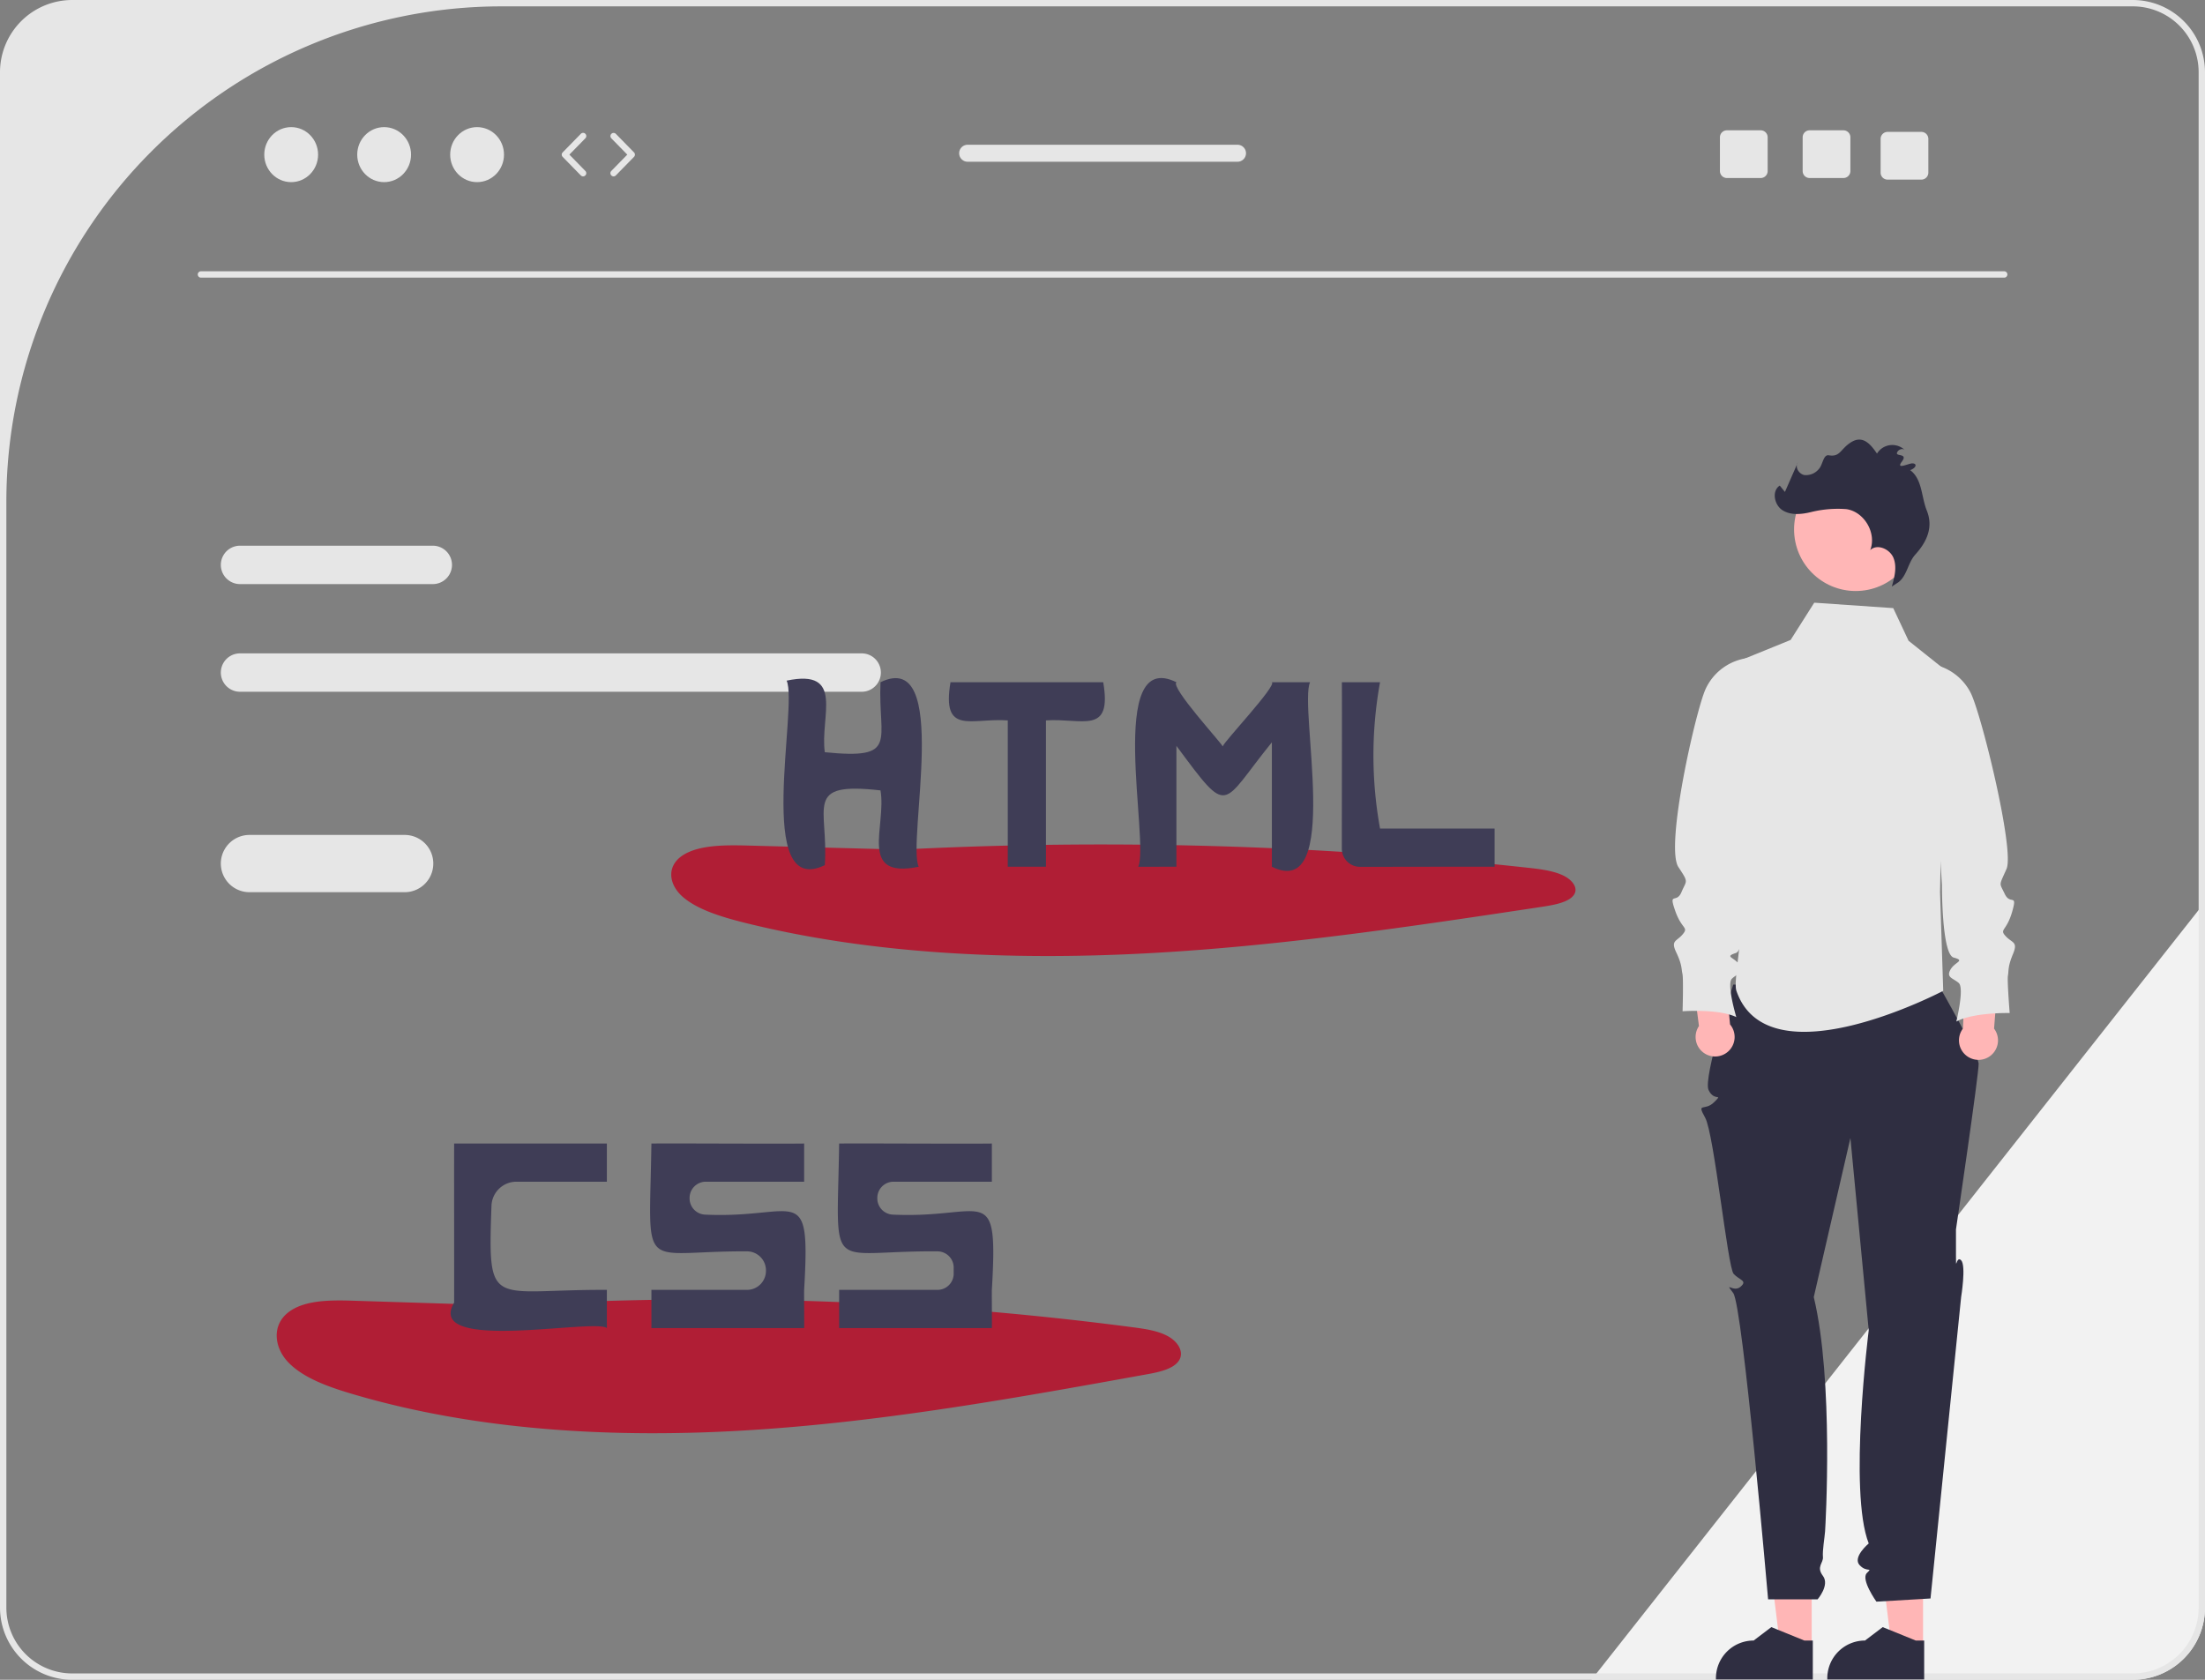 <svg height="528" viewBox="0 0 693 528" width="693" xmlns="http://www.w3.org/2000/svg"><rect x="0" y="0" width="693" height="528" fill="#808080" stroke="none"/><path d="m946.5 469.5v221.81a22.717 22.717 0 0 1 -22.69 22.69h-170.14l1.58-2 189.25-239.96z" fill="#f2f2f2" transform="translate(-253.5 -186)"/><path d="m524.312 391.368h-195.369a6.036 6.036 0 0 0 0 12.072h195.369a6.036 6.036 0 0 0 0-12.072z" fill="#e6e6e6" transform="translate(-253.5 -186)"/><path d="m389.518 357.524h-60.575a6.036 6.036 0 0 0 0 12.072h60.575a6.036 6.036 0 0 0 0-12.072z" fill="#e6e6e6" transform="translate(-253.5 -186)"/><path d="m923.81 186h-647.62a22.717 22.717 0 0 0 -22.69 22.69v482.62a22.717 22.717 0 0 0 22.69 22.69h647.62a22.717 22.717 0 0 0 22.69-22.69v-482.62a22.717 22.717 0 0 0 -22.69-22.69zm20.69 505.31a20.69 20.69 0 0 1 -20.69 20.69h-647.62a20.69 20.69 0 0 1 -20.69-20.69v-347.634a155.676 155.676 0 0 1 155.676-155.676h512.634a20.69 20.69 0 0 1 20.69 20.69z" fill="#e6e6e6" transform="translate(-253.5 -186)"/><path d="m883.39 273.269h-566.73a1 1 0 0 1 0-2h566.73a1 1 0 0 1 0 2z" fill="#e6e6e6" transform="translate(-253.5 -186)"/><ellipse cx="91.515" cy="48.603" fill="#e6e6e6" rx="8.457" ry="8.645"/><ellipse cx="120.729" cy="48.603" fill="#e6e6e6" rx="8.457" ry="8.645"/><ellipse cx="149.942" cy="48.603" fill="#e6e6e6" rx="8.457" ry="8.645"/><g transform="translate(-253.5 -186)"><path d="m436.754 241.436a.997.997 0 0 1 -.715-.301l-5.706-5.833a1.0 1 0 0 1 0-1.398l5.706-5.833a1 1 0 1 1 1.43 1.398l-5.022 5.133 5.022 5.134a1 1 0 0 1 -.715 1.699z" fill="#e6e6e6"/><path d="m446.342 241.436a1 1 0 0 1 -.715-1.699l5.021-5.134-5.021-5.133a1 1 0 0 1 1.43-1.398l5.706 5.833a1.0 1 0 0 1 0 1.398l-5.706 5.833a.997.997 0 0 1 -.715.301z" fill="#e6e6e6"/><path d="m832.852 226.959h-10.61a2.189 2.189 0 0 0 -2.19 2.19v10.62a2.189 2.189 0 0 0 2.19 2.19h10.61a2.198 2.198 0 0 0 2.2-2.19v-10.62a2.198 2.198 0 0 0 -2.2-2.19z" fill="#e6e6e6"/><path d="m806.852 226.959h-10.61a2.189 2.189 0 0 0 -2.19 2.19v10.62a2.189 2.189 0 0 0 2.19 2.19h10.61a2.198 2.198 0 0 0 2.2-2.19v-10.62a2.198 2.198 0 0 0 -2.2-2.19z" fill="#e6e6e6"/><path d="m857.352 227.459h-10.61a2.189 2.189 0 0 0 -2.19 2.19v10.62a2.189 2.189 0 0 0 2.19 2.19h10.61a2.198 2.198 0 0 0 2.2-2.19v-10.62a2.198 2.198 0 0 0 -2.2-2.19z" fill="#e6e6e6"/><path d="m642.43 231.499h-84.81a2.67 2.67 0 1 0 0 5.34h84.81a2.67 2.67 0 0 0 0-5.34z" fill="#e6e6e6"/><path d="m415.107 596.446-50.717-1.603c-7.034-.222-14.944-.211-19.962 3.424-5.694 4.126-4.832 11.435-.104 16.176s12.277 7.45 19.686 9.652c39.364 11.7 82.929 14.075 125.229 11.428s83.73-10.131 124.955-17.59c3.91-.707 8.341-1.725 9.936-4.446 1.542-2.632-.476-5.807-3.611-7.508s-7.109-2.275-10.943-2.781a1027.708 1027.708 0 0 0 -209.501-5.976" fill="#b01e35"/><path d="m506.23 557.44v-12c-8.708.123-39.87-.089-48 0-.605 41.941-4.313 33.725 30.048 33.888a5.975 5.975 0 0 1 5.952 5.967v.18a5.965 5.965 0 0 1 -5.965 5.965h-30.035v12h48c.067-.04-.049-11.587 0-12 2.03-34.765-1.986-22.261-31.166-23.656a5.095 5.095 0 0 1 -4.835-5.095v-.15a5.1 5.1 0 0 1 5.1-5.1z" fill="#3f3d56"/><path d="m565.23 557.44v-12c-8.708.123-39.87-.089-48 0-.61 42.305-4.378 33.579 30.952 33.895a5.1 5.1 0 0 1 5.048 5.1c-0.0.63-0 1.275-0 1.907a5.099 5.099 0 0 1 -5.1 5.098h-30.9v12h48c.067-.04-.049-11.587 0-12 2.03-34.765-1.986-22.261-31.166-23.656a5.095 5.095 0 0 1 -4.835-5.095v-.15a5.1 5.1 0 0 1 5.1-5.1z" fill="#3f3d56"/><path d="m444.23 557.44v-12h-48c-.034 10.703.025 39.032-0 50-9.409 15.929 44.042 4.901 48.003 8.004-.003-.004-.003-12.004-.003-12.004-36.521-.191-37.439 6.646-36.264-26.43a7.844 7.844 0 0 1 7.834-7.571c10.558.001 28.43.001 28.43.001z" fill="#3f3d56"/><path d="m539.107 453.112-50.717-1.336c-7.034-.185-14.944-.176-19.962 2.854-5.694 3.439-4.832 9.532-.104 13.484s12.277 6.21 19.686 8.046c39.364 9.753 82.929 11.733 125.229 9.526s83.73-8.445 124.955-14.663c3.91-.59 8.341-1.438 9.936-3.706 1.542-2.194-.476-4.84-3.611-6.258s-7.109-1.896-10.943-2.318a1231.445 1231.445 0 0 0 -209.501-4.981" fill="#b01e35"/><path d="m530.23 400.44c-.817 18.526 5.992 24.358-17.501 21.998-1.587-11.052 6.462-26.39-11.999-22.496 3.698 8.018-10.303 68.844 11.996 57.995 1.252-18.275-7.002-26.29 17.504-23.494 1.965 11.297-7.207 27.921 11.999 23.996-3.698-8.021 10.303-68.842-11.999-57.998z" fill="#3f3d56"/><path d="m653.23 400.44c1.647 1.017-15.09 18.724-15.452 20.175-.502-1.238-16.477-18.562-14.548-20.174-22.23-10.985-8.375 50.195-12.004 58.002.004-.003 12.004-.003 12.004-.003v-37.998c16.867 22.75 13.735 18.922 30-1.117l-0 39.115c22.229 10.989 8.376-50.199 12.004-58.003-.004.003-12.004.003-12.004.003z" fill="#3f3d56"/><path d="m600.23 400.44h-48c-2.82 16.822 6.505 11.18 18.002 12l-.002 46h12v-46c11.443-.778 20.856 4.748 18-12z" fill="#3f3d56"/><path d="m687.23 446.44a128.279 128.279 0 0 1 0-46h-12c.069 7.603-.021 38.282-.014 52.312a5.71 5.71 0 0 0 5.706 5.713c12.09.016 35.17-.073 42.309-.024l-0-12z" fill="#3f3d56"/><path d="m380.681 448.44h-48.774a9 9 0 0 0 0 18h48.774a9 9 0 0 0 0-18z" fill="#e6e6e6"/></g><path d="m569.392 517.568-9.901-.001-4.71-38.19 14.613.001z" fill="#ffb6b6"/><path d="m823.241 713.897-30.447-.001v-.385a11.851 11.851 0 0 1 11.851-11.851h.001l5.562-4.219 10.377 4.22 2.658 0z" fill="#2f2e41" transform="translate(-253.5 -186)"/><path d="m604.392 517.568-9.901-.001-4.71-38.19 14.613.001z" fill="#ffb6b6"/><path d="m858.241 713.897-30.447-.001v-.385a11.851 11.851 0 0 1 11.851-11.851h.001l5.562-4.219 10.377 4.22 2.658 0z" fill="#2f2e41" transform="translate(-253.5 -186)"/><path d="m798.239 495.48s-9.526 29.258-7.768 33.109 4.758.851 1.758 3.851-5.619-.189-2.809 4.906 7.066 47.034 8.938 49.064 4.446 2.085 2.159 4.057-5.287-2.027-2.287 1.973 10.961 96.276 10.961 96.276h15.551s3.873-4.465 1.681-7.37.192-4.025 0-5.965.537-6.123.672-8.031 2.764-47.378-3.551-73.643l11.514-50.012 5.757 60.446s-6.416 50.702 0 67.001c0 0-5.172 4.307-2.878 6.803s4.294.496 2.294 2.496 3 9 3 9l17-1 9.622-94.734s1.622-9.88 0-11.573-1.622 4.307-1.622-1.693v-8s7.251-49.205 7.125-52.102-12.125-23.898-12.125-23.898z" fill="#2f2e41" transform="translate(-253.5 -186)"/><path d="m848.519 377.147-24.823-1.707-7.428 11.712-17.889 7.273v57.695a55.6 55.6 0 0 1 2.85 17.321c-.068 11.495-3.023 25.035-2 28 10 29 65 0 65 0l-1-31 1.357-70.059-11.239-8.964z" fill="#e6e6e6" transform="translate(-253.5 -186)"/><path d="m797.233 508.005-1.712-18.241-10.557-.476 2.496 19.221a6.133 6.133 0 1 0 9.773-.504z" fill="#ffb6b6" transform="translate(-253.5 -186)"/><path d="m802.428 392.886-.293.05a16.988 16.988 0 0 0 -12.585 9.628c-3.023 6.538-12.84 49.517-8.537 55.998 3.338 5.027 2.527 4.046.958 7.838s-4.096-.254-2.025 5.764 4.347 5.159 2.424 7.485-3.894 1.869-2.025 5.764 1.566 5.209 1.919 6.675.046 11.782.046 11.782 11.276-.855 16.888 1.827c0 0-3.131-10.418-1.361-12.086s3.894-1.869 2.378-4.297-4.954-2.53-1.212-3.742 2.537-22.956 2.537-22.956c6.163-16.14 3.728-42.689.886-69.729z" fill="#e6e6e6" transform="translate(-253.5 -186)"/><path d="m870.422 509.306.789-18.304 10.519-1.008-1.523 19.323a6.133 6.133 0 1 1 -9.786-.01z" fill="#ffb6b6" transform="translate(-253.5 -186)"/><path d="m859.426 394.597.295.035a16.988 16.988 0 0 1 13.054 8.981c3.349 6.377 13.945 49.569 11.351 55.496-2.419 5.528-2.319 4.168-.561 7.876s4.078-.461 2.313 5.654-4.081 5.372-2.044 7.597 3.984 1.671 2.313 5.654-1.301 5.281-1.58 6.764.548 11.769.548 11.769-11.305-.285-16.774 2.676c0 0 2.602-10.562.749-12.139s-3.984-1.671-2.592-4.172 4.821-2.777 1.022-3.799-3.692-22.798-3.692-22.798z" fill="#e6e6e6" transform="translate(-253.5 -186)"/><circle cx="583.217" cy="166.41" fill="#ffb6b6" r="19.362"/><path d="m850.192 368.984c2.693-2.107 2.954-6.124 5.252-8.657 3.842-4.234 5.647-8.789 3.635-13.805-1.78-4.437-1.402-9.891-5.236-12.747 1.883-.682 2.326-2.097.665-2.123-1.12-.018-5.297 2.124-3.287-.544s-1.795-1.615-1.543-2.707 1.865-1.697 2.577-.831a5.64 5.64 0 0 0 -8.846 1.012c-2.265-3.394-4.668-5.729-8.134-3.575-3.403 2.115-3.359 4.73-7.019 4.102-1.721-.295-1.883 2.955-3.059 4.246a5.247 5.247 0 0 1 -4.609 1.966c-1.715-.324-3.027-2.462-2.066-3.919l-4.043 9.224-1.629-1.999c-2.589 1.687-1.739 6.09.867 7.751s5.993 1.306 8.994.57a35.276 35.276 0 0 1 11.052-.917c5.666.8 9.613 7.575 7.515 12.899 2.177-2.138 6.204-.364 7.332 2.471s.301 6.029-.535 8.964" fill="#2f2e41" transform="translate(-253.5 -186)"/></svg>